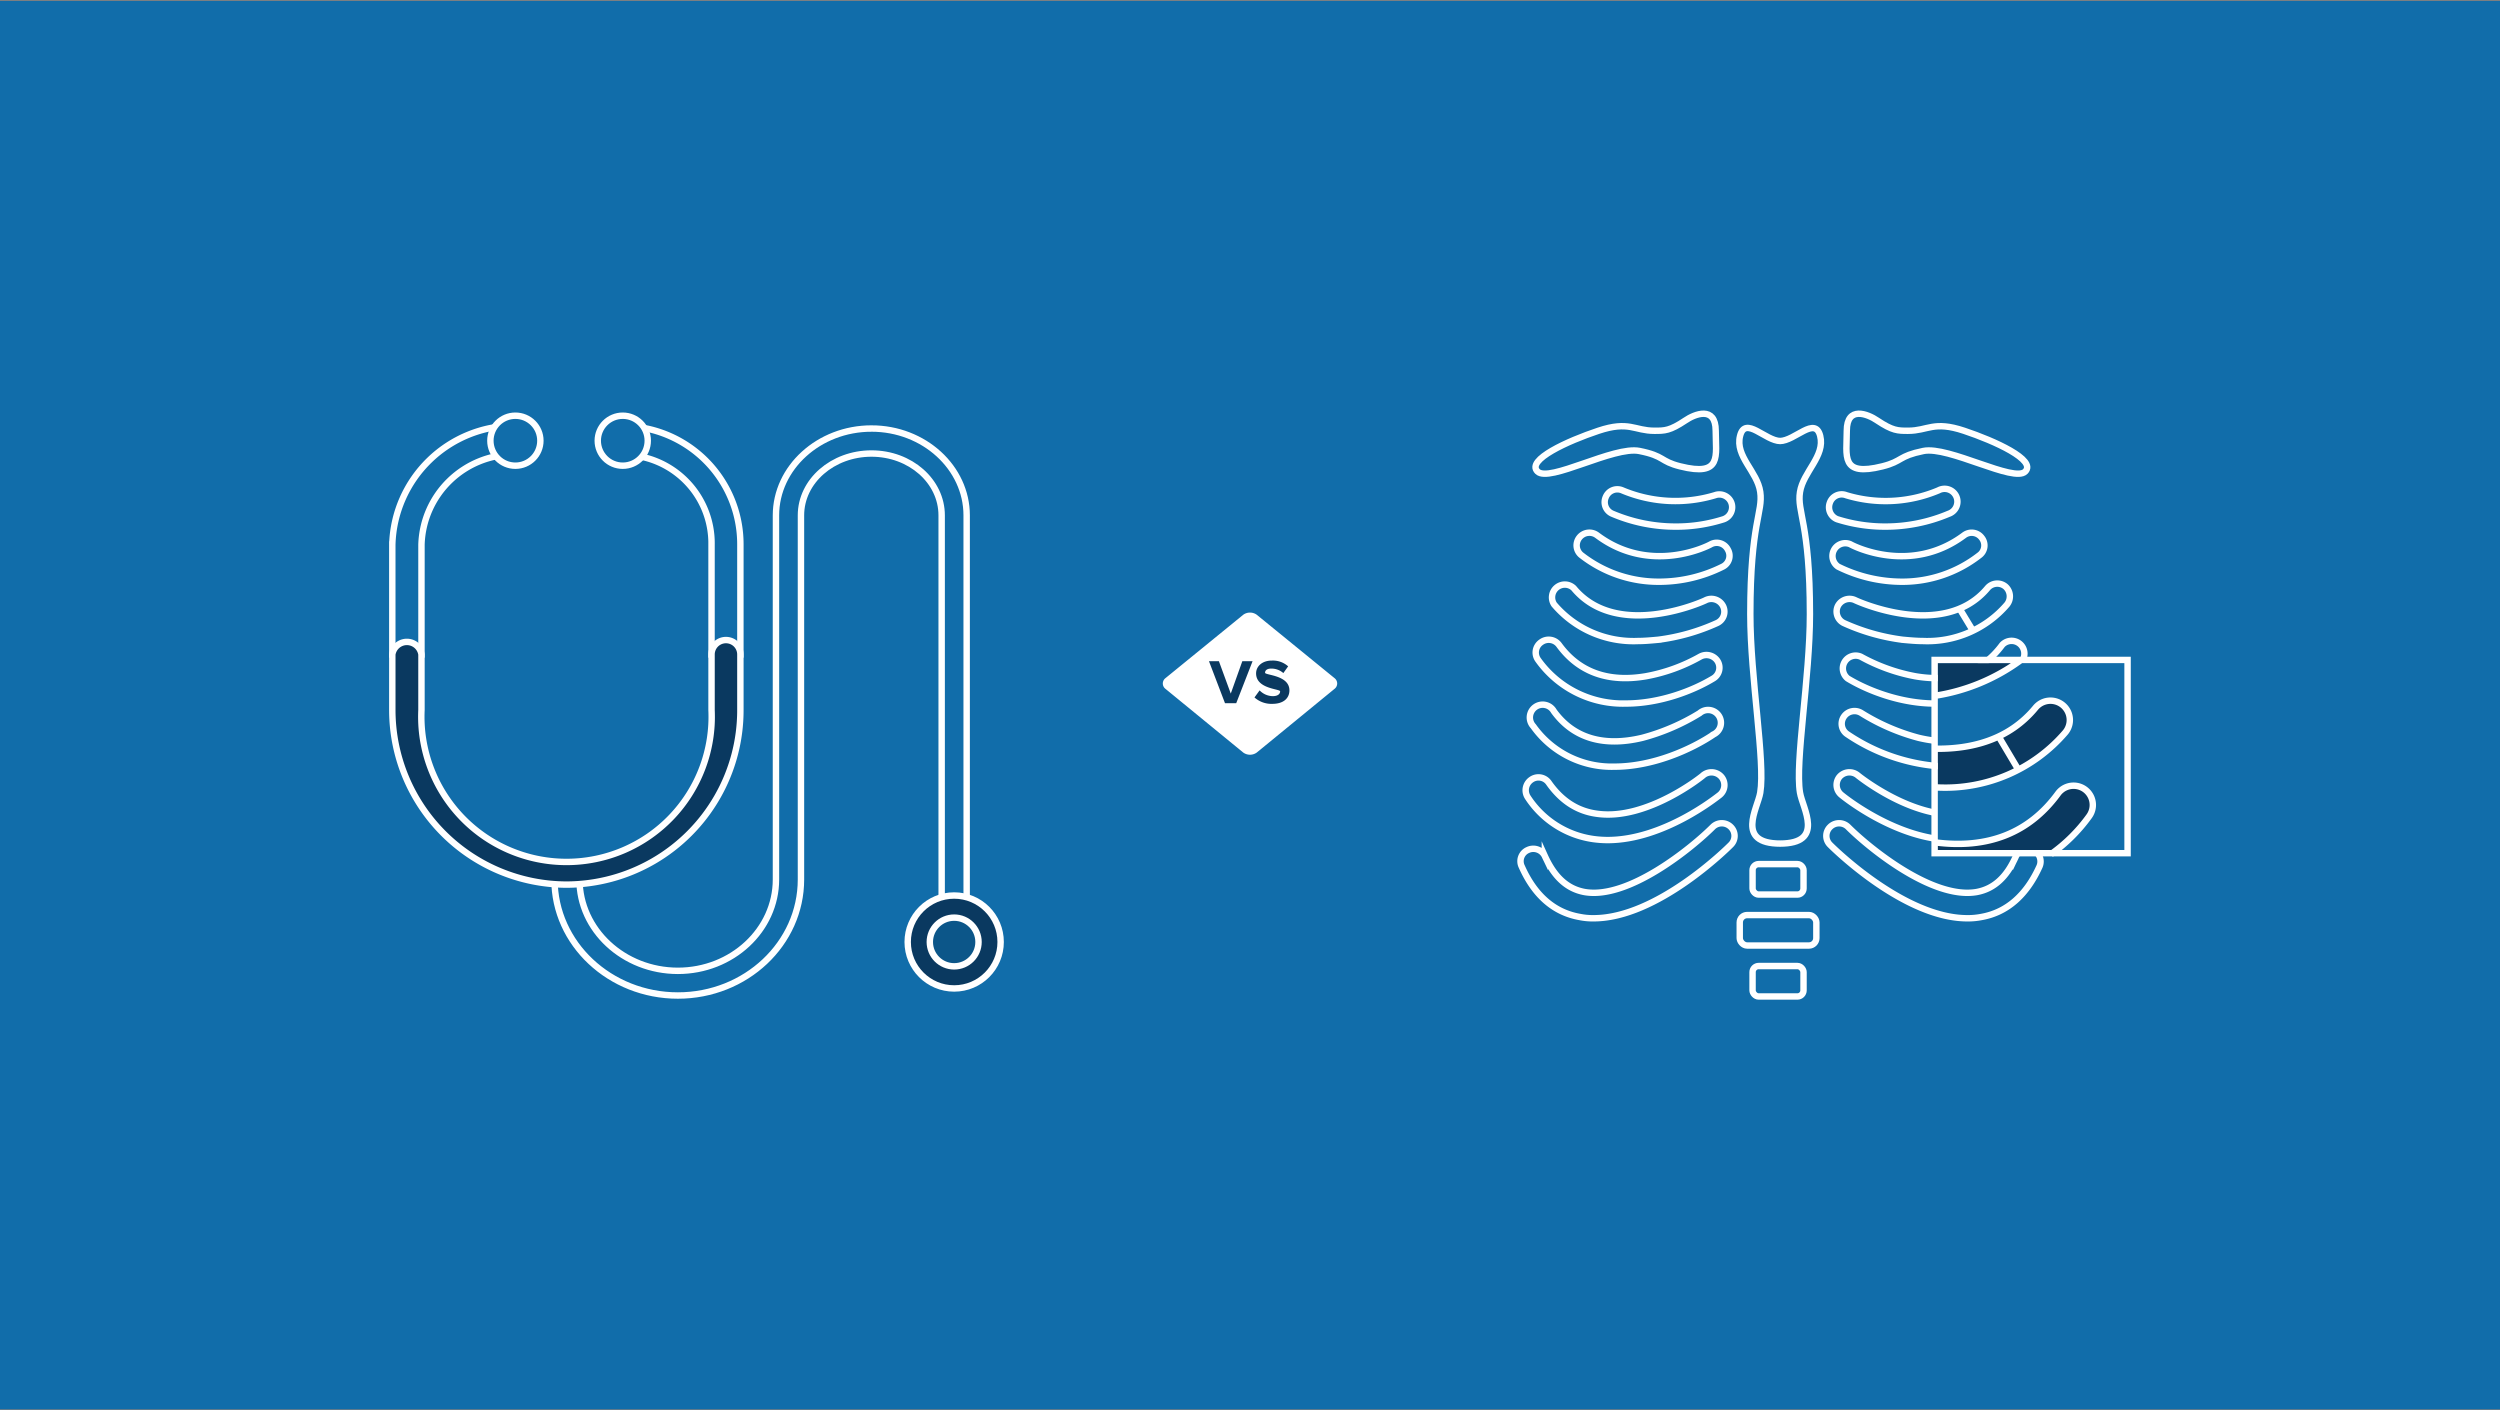 <?xml version="1.0" encoding="UTF-8"?> <svg xmlns="http://www.w3.org/2000/svg" width="780" height="440" viewBox="0 0 780 440"><rect x="0" y="0" width="780" height="440" fill="#808080" stroke="none"/><title>monitoring_vs_listening</title><path fill="#116daa" d="M0 .3h780v439.4H0z"></path><path fill="#0a3960" d="M390 196l-23 17 23 17 22-17-22-17z"></path><path d="M416.4 211.6l-24.3-19.8a3.6 3.6 0 0 0-4.2 0l-24.3 19.8a2.1 2.1 0 0 0 0 3.3l24.3 19.9a3.6 3.6 0 0 0 4.2 0l24.3-19.9a2.1 2.1 0 0 0 0-3.3zm-30.7 7.8h-3.5l-5-13.1h3.1l3.7 10.1 3.6-10.1h3.2zm11.3.2a7.9 7.9 0 0 1-5.6-2l1.6-2.2a5.8 5.8 0 0 0 4.1 1.8c1.6 0 2.3-.7 2.3-1.5s-7.5-.7-7.5-5.6c0-2.2 1.9-4 4.9-4a7.1 7.1 0 0 1 5.1 1.8l-1.5 2.1a5.6 5.6 0 0 0-3.8-1.4c-1.2 0-1.9.5-1.9 1.3s7.6.7 7.6 5.5c0 2.4-1.8 4.2-5.3 4.2z" fill="#fff"></path><path d="M271.9 133.7c-16.4 0-29.8 12.2-29.8 27.1v113.6c0 15.7-13.7 28.5-30.6 28.5s-30.7-12.8-30.7-28.5H173c0 20 17.3 36.2 38.5 36.2s38.4-16.2 38.4-36.2V160.8c0-10.7 9.9-19.3 22-19.3s21.9 8.6 21.9 19.3v133.1h7.8V160.8c0-14.9-13.3-27.1-29.7-27.1z" fill="none" stroke="#fff" stroke-miterlimit="10" stroke-width="2"></path><path d="M231 204.2h-9v-34.3a27.6 27.6 0 0 0-27.8-28v-9a36.9 36.9 0 0 1 36.8 37zM131.5 204.2h-9.1v-34.3a38.2 38.2 0 0 1 38.1-37.1v9a29 29 0 0 0-29 28.1z" fill="none" stroke="#fff" stroke-miterlimit="10" stroke-width="2"></path><circle cx="160.8" cy="137.5" r="7.8" fill="#116daa" stroke="#fff" stroke-miterlimit="10" stroke-width="2"></circle><circle cx="297.7" cy="293.9" r="14.5" fill="#0a3960" stroke="#fff" stroke-miterlimit="10" stroke-width="2"></circle><circle cx="194.3" cy="137.5" r="7.8" fill="#116daa" stroke="#fff" stroke-miterlimit="10" stroke-width="2"></circle><circle cx="297.7" cy="293.9" r="7.6" fill="#0c5689" stroke="#fff" stroke-miterlimit="10" stroke-width="2"></circle><path d="M176.7 276a54.5 54.5 0 0 1-54.3-54.5v-17.3a4.6 4.6 0 0 1 9.1 0v17.3a45.3 45.3 0 1 0 90.5 0v-17.3a4.5 4.5 0 0 1 9 0v17.3a54.4 54.4 0 0 1-54.3 54.5z" fill="#0a3960" stroke="#fff" stroke-miterlimit="10" stroke-width="2"></path><path d="M588.3 164.3a49.5 49.5 0 0 1-15.1-2.3 4 4 0 0 1-2.3-5.1 3.9 3.9 0 0 1 5.1-2.4 42.4 42.4 0 0 0 28.8-1.5 4 4 0 1 1 3.2 7.3 50.8 50.8 0 0 1-19.7 4zM593.4 181.5a45 45 0 0 1-19.9-4.7 4 4 0 0 1 3.8-7c.8.5 18.7 9.7 35.5-2.8a3.9 3.9 0 0 1 5.5.8 3.8 3.8 0 0 1-.8 5.5 39.1 39.1 0 0 1-24.1 8.2zM600 200c-2.1 0-4.2-.2-6.4-.4a63.9 63.9 0 0 1-18.3-5.2 4 4 0 0 1-1.9-5.3 4.1 4.1 0 0 1 5.3-1.9c.3.2 27.6 12.8 41.4-3.7a4 4 0 0 1 5.6-.5 4.1 4.1 0 0 1 .5 5.6A32.7 32.7 0 0 1 600 200zM603.7 219.5c-10.6 0-20.9-4-27.2-7.8a4 4 0 0 1 4.1-6.8 56.6 56.6 0 0 0 17 6.1c11.7 2 20.8-1.3 27.1-9.8a4 4 0 0 1 6.4 4.7 32.5 32.5 0 0 1-27.4 13.6zM607.3 239.2a59 59 0 0 1-30.9-10.1 3.9 3.9 0 0 1-1.1-5.5 4 4 0 0 1 5.5-1.1 65.4 65.4 0 0 0 17.8 7.7c12.2 2.9 21.5.1 27.7-8.3a3.9 3.9 0 0 1 5.5-.9 4 4 0 0 1 .9 5.6 30.2 30.2 0 0 1-25.4 12.6zM609.5 262.1c-17.6 0-34.3-13.5-35-14.1a4 4 0 0 1-.6-5.6 4.1 4.1 0 0 1 5.6-.6c.2.2 17.7 14.3 33.3 12.1 6.1-.8 11-4 15-9.7a4 4 0 0 1 5.6-.9 3.9 3.9 0 0 1 .9 5.5 29.3 29.3 0 0 1-20.5 13 31.1 31.1 0 0 1-4.3.3z" fill="none" stroke="#fff" stroke-miterlimit="10" stroke-width="2"></path><path d="M613.8 286.5c-19.7 0-41.8-21.9-42.8-22.9a3.9 3.9 0 0 1 0-5.6 4 4 0 0 1 5.6 0c6.5 6.5 26.4 22.8 40.2 20.3 5.3-1 9.3-4.6 12.2-11.2a4 4 0 0 1 5.3-1.9 3.9 3.9 0 0 1 2 5.2c-4.1 9-10.2 14.3-18.1 15.7a21.8 21.8 0 0 1-4.4.4zM522.7 164.3a48.7 48.7 0 0 0 15.1-2.3 4 4 0 0 0 2.4-5.1 4 4 0 0 0-5.1-2.4 42.8 42.8 0 0 1-28.9-1.5 3.9 3.9 0 0 0-5.2 2.1 3.9 3.9 0 0 0 2.1 5.2 50.4 50.4 0 0 0 19.6 4zM517.7 181.5a44.4 44.4 0 0 0 19.8-4.7 3.8 3.8 0 0 0 1.6-5.3 3.9 3.9 0 0 0-5.3-1.7c-.8.5-18.8 9.7-35.5-2.8a4 4 0 0 0-5.6.8 3.9 3.9 0 0 0 .8 5.5 39.1 39.1 0 0 0 24.2 8.2zM511 200c2.1 0 4.2-.2 6.4-.4a63.9 63.9 0 0 0 18.3-5.2 3.9 3.9 0 0 0 1.9-5.3 4.1 4.1 0 0 0-5.3-1.9c-.2.2-27.6 12.8-41.3-3.7a4 4 0 0 0-6.1 5.1A32.5 32.5 0 0 0 511 200zM507.3 219.5c10.6 0 20.9-4 27.2-7.8a3.9 3.9 0 0 0 1.4-5.4 4.1 4.1 0 0 0-5.5-1.4 54.1 54.1 0 0 1-16.9 6.1c-11.8 2-20.9-1.3-27.1-9.8a4 4 0 0 0-5.6-.8 3.9 3.9 0 0 0-.9 5.5 32.5 32.5 0 0 0 27.4 13.6zM503.7 239.2c11.9 0 23.9-5.3 31-10.1a4 4 0 1 0-4.4-6.6 66.9 66.9 0 0 1-17.9 7.7c-12.1 2.9-21.5.1-27.6-8.3a4 4 0 1 0-6.4 4.7 30 30 0 0 0 25.3 12.6zM501.6 262.1c17.5 0 34.2-13.5 35-14.1a4 4 0 0 0 .5-5.6 4.1 4.1 0 0 0-5.6-.6c-.1.2-17.6 14.3-33.2 12.1-6.1-.8-11.1-4-15.1-9.7a3.9 3.9 0 0 0-5.5-.9 4 4 0 0 0-1 5.5 29.3 29.3 0 0 0 20.5 13 32.5 32.5 0 0 0 4.4.3z" fill="none" stroke="#fff" stroke-miterlimit="10" stroke-width="2"></path><path d="M497.2 286.5c19.8 0 41.8-21.9 42.8-22.9a3.9 3.9 0 0 0 0-5.6 4 4 0 0 0-5.6 0c-6.5 6.5-26.4 22.8-40.1 20.3-5.3-1-9.3-4.6-12.3-11.2a4 4 0 0 0-5.3-1.9 3.8 3.8 0 0 0-1.9 5.2c4 9 10.1 14.3 18.1 15.7a20.2 20.2 0 0 0 4.3.4z" fill="none" stroke="#fff" stroke-miterlimit="10" stroke-width="2"></path><rect x="542.8" y="285.5" width="23.9" height="9.5" rx="2.3" fill="none" stroke="#fff" stroke-miterlimit="10" stroke-width="2"></rect><rect x="546.8" y="269.6" width="15.9" height="9.5" rx="1.9" fill="none" stroke="#fff" stroke-miterlimit="10" stroke-width="2"></rect><rect x="546.8" y="301.4" width="15.9" height="9.5" rx="1.9" fill="none" stroke="#fff" stroke-miterlimit="10" stroke-width="2"></rect><path d="M555.3 263.2c14.2 0 7.1-11 6.3-15.9-1.6-9.5 3.1-35.8 3.1-55.7 0-28.6-4.1-31.8-3.1-38.1s7.9-11.2 6.3-17.5-7.9 1.6-12.6 1.6h.2c-4.7 0-11-8-12.6-1.6s5.4 11.1 6.3 17.5-3.1 9.5-3.1 38.1c0 19.9 4.7 46.2 3.1 55.7-.8 4.9-7.9 15.9 6.3 15.9M587.3 145.5c-13.2 3.3-11.1-3.2-11.1-11.1s6.6-5.2 9.5-3.2c4.8 3.2 6.4 3.2 9.6 3.2 6.3 0 7.9-3.2 17.5 0s22.6 9.1 19.1 12.7-23.9-8-31.8-6.4-6.4 3.2-12.8 4.8zM524.2 145.5c13.2 3.3 11.1-3.2 11.1-11.1s-6.6-5.2-9.5-3.2c-4.8 3.2-6.4 3.2-9.6 3.2-6.3 0-7.9-3.2-17.5 0s-22.6 9.1-19 12.7 23.8-8 31.8-6.4 6.3 3.2 12.7 4.8zM611.2 189.6l4 6.6" fill="none" stroke="#fff" stroke-miterlimit="10" stroke-width="2"></path><path fill="#0a3960" d="M604.6 206.9h58.3v58.3h-58.3z"></path><path d="M603.6 205.9v27.7c11.2.2 23.1-2.6 31.5-12.8a6 6 0 0 1 9.3 7.7 49.4 49.4 0 0 1-39.7 17.2h-1.1v17.1l3.2.4c15 1.1 26.9-4.1 35.3-15.6a6 6 0 1 1 9.7 7.1 51.9 51.9 0 0 1-11.4 11.5h23.5v-60.3zm0 11.2v-11h26.7a60.8 60.8 0 0 1-26.7 11z" fill="#116daa"></path><path fill="none" stroke="#fff" stroke-miterlimit="10" stroke-width="2" d="M603.6 205.9h60.2v60.3h-60.2zM630.3 206.1a60.8 60.8 0 0 1-26.7 11"></path><path d="M603.6 233.6c11.2.2 23.1-2.6 31.5-12.8a6 6 0 0 1 9.3 7.7 49.4 49.4 0 0 1-39.7 17.2h-1.1M603.6 262.8c16.6 2.2 29.5-2.9 38.5-15.2a6 6 0 1 1 9.7 7.1 51.1 51.1 0 0 1-11.9 11.8M623.7 230l6 10.1" fill="none" stroke="#fff" stroke-miterlimit="10" stroke-width="2"></path></svg> 